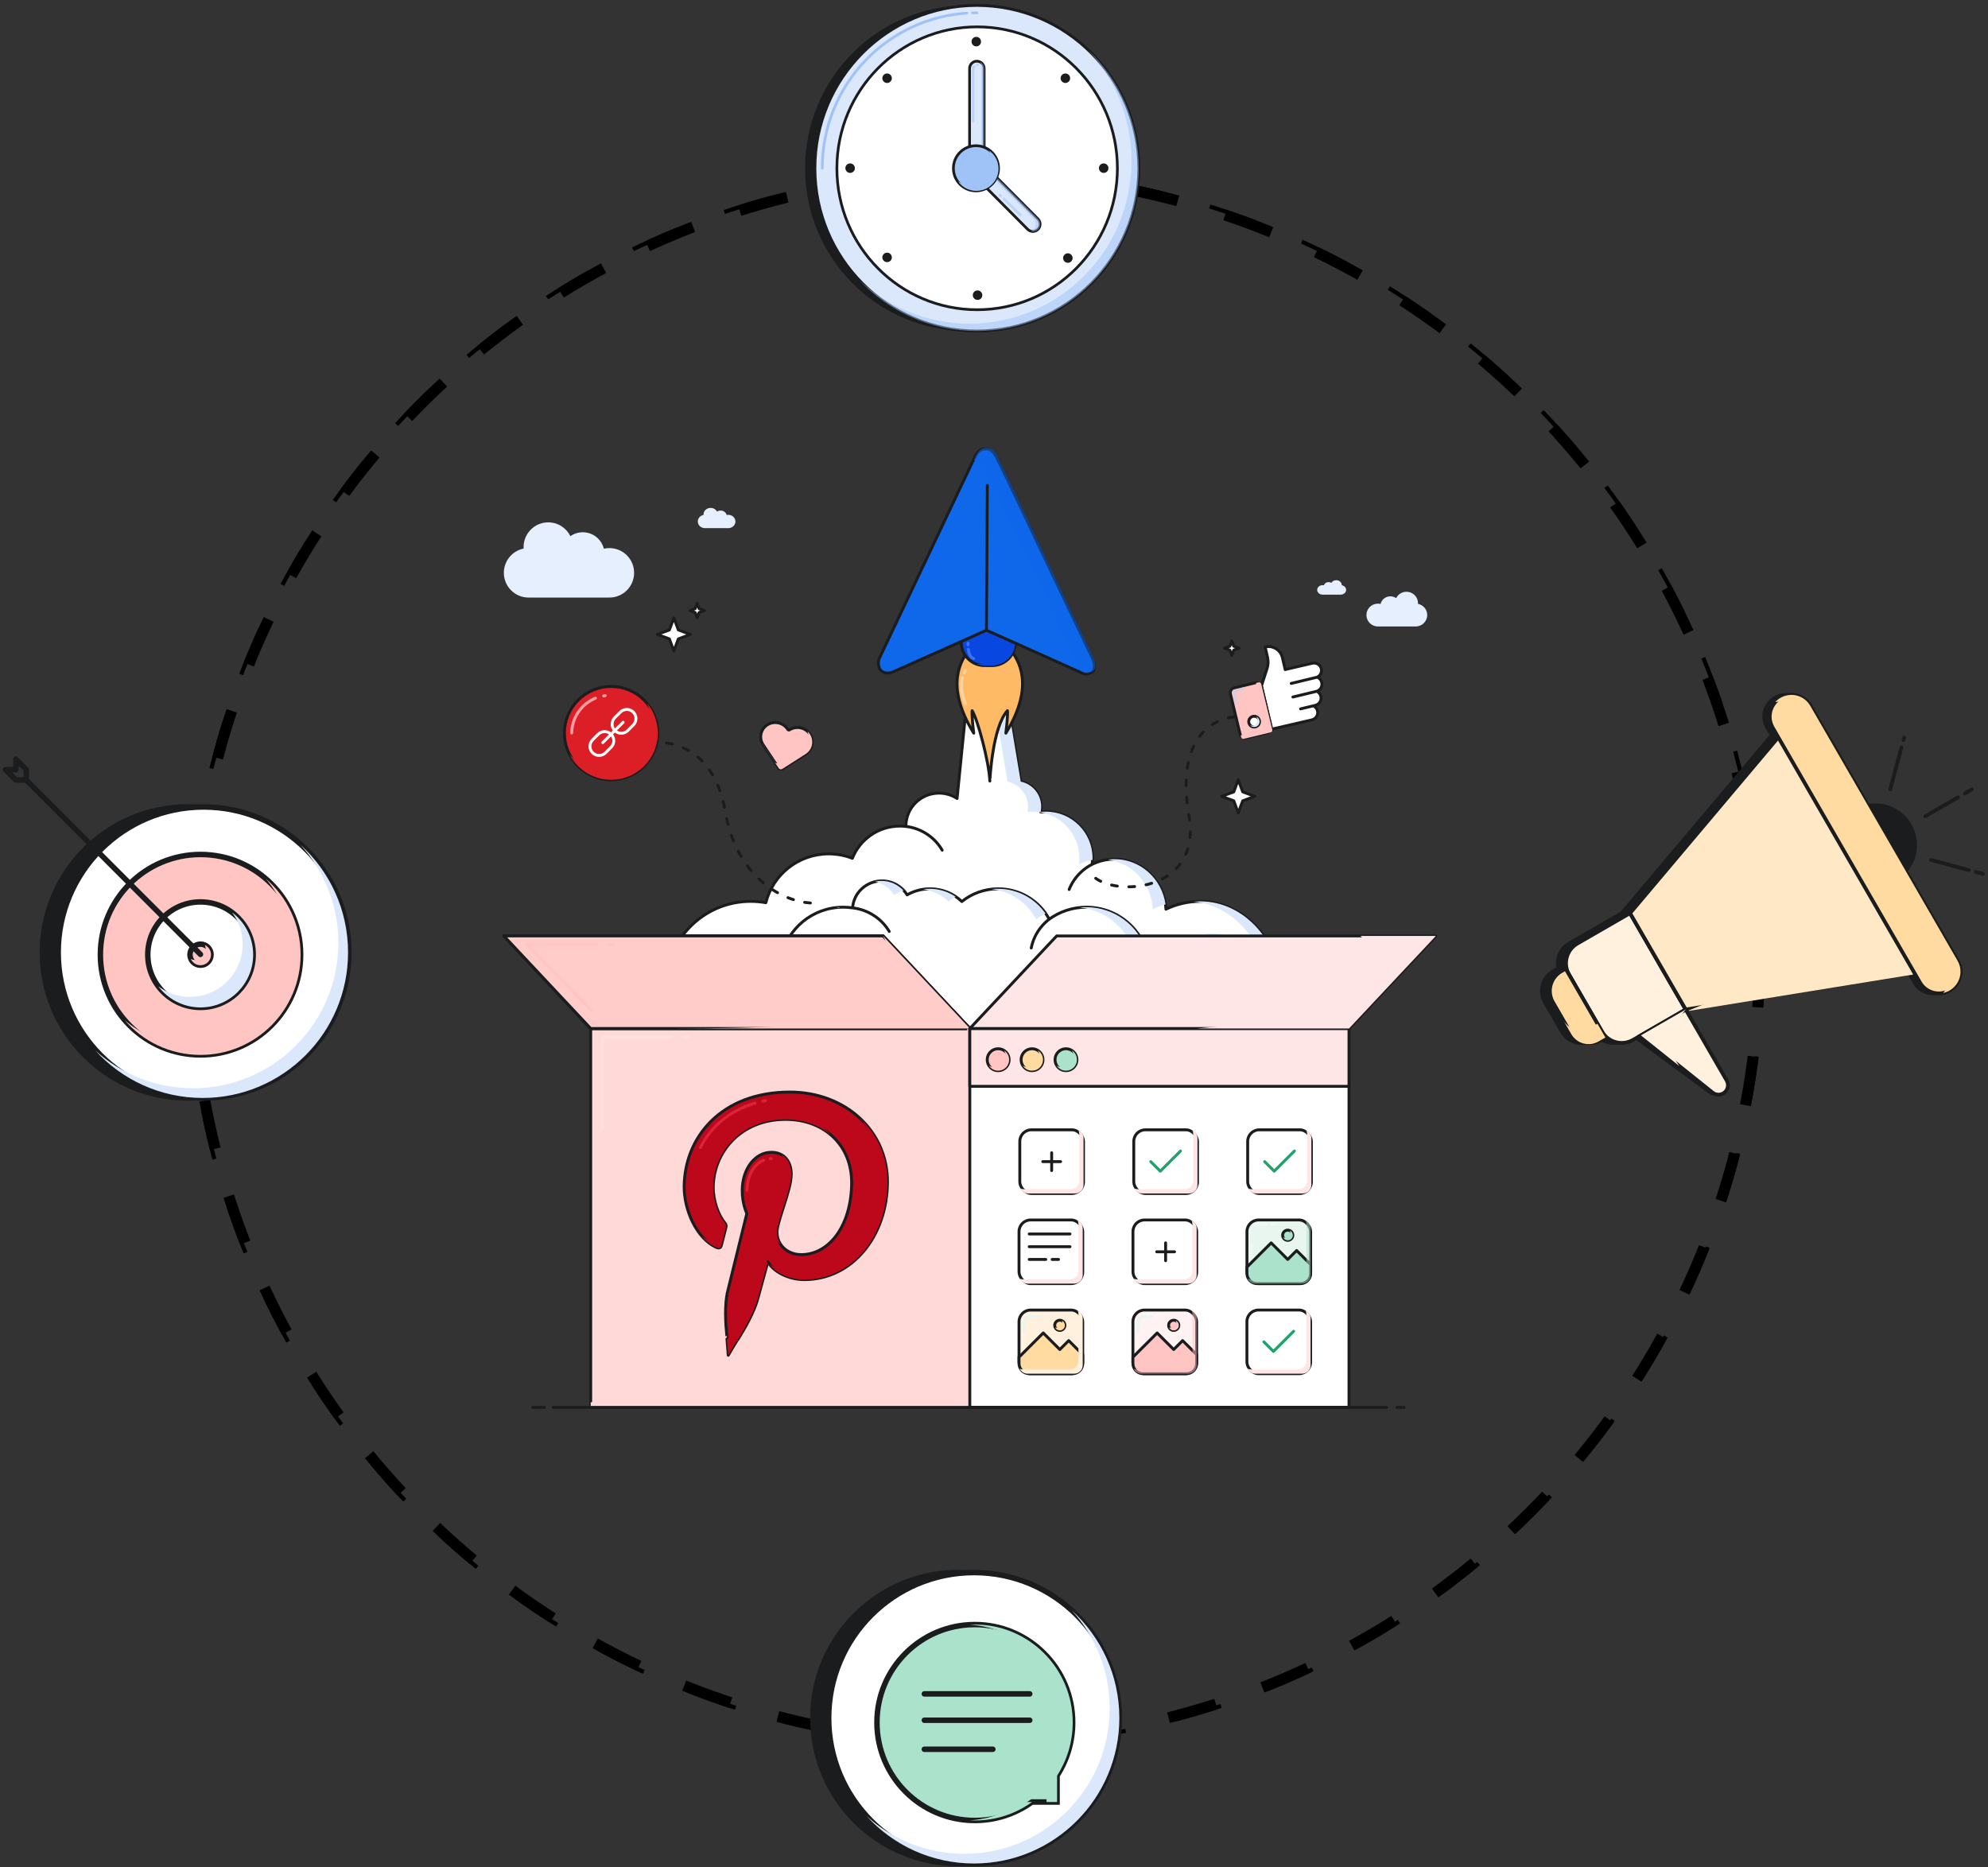 <svg width="363" height="341" viewBox="0 0 363 341" fill="none" xmlns="http://www.w3.org/2000/svg">
<rect x="0" y="0" width="363" height="341" fill="#333333" stroke="none"/>
<circle cx="178.129" cy="174.946" r="143.746" stroke="black" stroke-width="0.751" stroke-dasharray="9.01 9.01"/>
<circle cx="178.129" cy="174.946" r="143.121" stroke="black" stroke-width="2" stroke-dasharray="9.01 9.01"/>
<path d="M174.961 340.293C189.618 340.293 201.5 328.399 201.5 313.728C201.5 299.056 189.618 287.163 174.961 287.163C160.304 287.163 148.422 299.056 148.422 313.728C148.422 328.399 160.304 340.293 174.961 340.293Z" fill="#1B1C1E" stroke="#1B1C1E"/>
<path d="M177.852 340.293C192.509 340.293 204.391 328.399 204.391 313.728C204.391 299.056 192.509 287.163 177.852 287.163C163.195 287.163 151.312 299.056 151.312 313.728C151.312 328.399 163.195 340.293 177.852 340.293Z" fill="white" stroke="#1B1C1E"/>
<path d="M160.125 314.545C160.125 324.425 168.125 332.434 177.995 332.434C181.894 332.434 185.501 331.184 188.439 329.062H193.012V324.247C194.818 321.452 195.866 318.121 195.866 314.545C195.866 304.666 187.865 296.658 177.995 296.658C168.125 296.658 160.125 304.666 160.125 314.545Z" fill="#AAE2CB" stroke="#1B1C1E"/>
<g style="mix-blend-mode:multiply">
<path d="M177.039 332.408C177.357 332.425 177.678 332.434 178.001 332.434C181.9 332.434 185.507 331.184 188.446 329.062H186.52C183.826 331.008 180.568 332.221 177.039 332.408Z" fill="#AAE2CB"/>
<path d="M191.094 329.062H193.018V324.247C194.823 321.452 195.872 318.121 195.872 314.545C195.872 304.666 187.87 296.658 178.001 296.658C177.678 296.658 177.357 296.667 177.039 296.683C186.461 297.184 193.947 304.989 193.947 314.545C193.947 318.121 192.899 321.452 191.094 324.247V329.062Z" fill="#AAE2CB"/>
</g>
<g style="mix-blend-mode:overlay">
<path d="M169.882 300.7C169.683 300.816 169.486 300.939 169.292 301.064M161.962 314.714C161.932 311.886 162.648 309.102 164.039 306.641C165.029 304.889 166.336 303.346 167.885 302.086" stroke="#AAE2CB" stroke-linecap="round"/>
</g>
<path d="M168.781 309.316H188.026M168.781 314.132H188.026M168.781 319.43H181.29" stroke="#1B1C1E" stroke-linecap="round" stroke-linejoin="round"/>
<g style="mix-blend-mode:multiply">
<path d="M176.08 338.52C190.737 338.52 202.619 326.627 202.619 311.956C202.619 305.07 200.002 298.796 195.71 294.077C201.042 298.936 204.388 305.94 204.388 313.726C204.388 328.397 192.506 340.291 177.849 340.291C170.071 340.291 163.074 336.941 158.219 331.604C162.934 335.901 169.202 338.52 176.08 338.52Z" fill="#DBE8FC"/>
</g>
<path d="M346.058 160.595C349.531 158.591 350.721 154.153 348.715 150.682C346.71 147.211 342.269 146.022 338.796 148.026C335.323 150.03 334.133 154.468 336.138 157.939C338.144 161.41 342.585 162.599 346.058 160.595Z" fill="#1B1C1E" stroke="#1B1C1E" stroke-width="0.686"/>
<path d="M351.542 149.049L357.516 145.602M358.774 144.877L360.031 144.151M362.063 159.57L360.774 159.225M359.488 158.88L352.593 157.034M347.564 135.137L347.686 134.684M345.148 144.147L347.207 136.467" stroke="#1B1C1E" stroke-width="0.686" stroke-linecap="round"/>
<path d="M314.769 196.89L306.355 184.349L298.18 189.066L312.161 199.381C312.89 199.919 313.903 199.843 314.543 199.202C315.161 198.585 315.256 197.616 314.769 196.89Z" fill="#1B1C1E" stroke="#1B1C1E" stroke-width="0.686" stroke-linecap="round"/>
<path d="M285.003 177.971C283.854 175.983 284.537 173.441 286.526 172.293L299.794 164.638L309.959 182.235L296.691 189.89C294.702 191.038 292.159 190.357 291.01 188.37L285.003 177.971Z" fill="#1B1C1E" stroke="#1B1C1E" stroke-width="0.686"/>
<path d="M296.148 166.752L324.212 133.454L349.585 177.374L306.315 184.349L296.148 166.752Z" fill="#1B1C1E" stroke="#1B1C1E" stroke-width="0.686"/>
<path d="M286.503 177.971C285.355 175.983 286.037 173.441 288.026 172.293L297.63 166.752L307.795 184.349L298.192 189.89C296.202 191.038 293.658 190.357 292.51 188.37L286.503 177.971Z" fill="#FFF1DD" stroke="#1B1C1E" stroke-width="0.686"/>
<path d="M282.105 183.025C280.956 181.037 281.638 178.495 283.628 177.348L284.427 176.886L291.688 189.455L290.889 189.917C288.9 191.064 286.356 190.384 285.208 188.396L282.105 183.025Z" fill="#1B1C1E" stroke="#1B1C1E" stroke-width="0.686"/>
<path d="M283.557 183.025C282.409 181.037 283.092 178.495 285.081 177.348L285.88 176.886L293.141 189.455L292.342 189.917C290.353 191.064 287.809 190.384 286.661 188.396L283.557 183.025Z" fill="#FFDAA1" stroke="#1B1C1E" stroke-width="0.686"/>
<g style="mix-blend-mode:overlay">
<path d="M285.958 183.546L285.777 183.232M285.219 179.364C284.524 179.765 284.286 180.653 284.687 181.347L285.323 182.447" stroke="#FFDAA1" stroke-width="0.686" stroke-linecap="round"/>
</g>
<path d="M324.129 127.424L324.129 127.424C322.228 128.521 321.577 130.95 322.674 132.849L349.576 179.416C350.673 181.315 353.103 181.966 355.004 180.869C356.905 179.772 357.556 177.344 356.459 175.444L329.557 128.878C328.46 126.978 326.03 126.328 324.129 127.424Z" fill="#1B1C1E"/>
<path d="M324.129 127.424L324.129 127.424C326.03 126.328 328.46 126.978 329.557 128.878L356.459 175.444C357.556 177.344 356.905 179.772 355.004 180.869L355.004 180.869C353.103 181.966 350.673 181.315 349.576 179.416L322.674 132.849C321.577 130.95 322.228 128.521 324.129 127.424Z" stroke="#1B1C1E" stroke-width="0.686"/>
<g style="mix-blend-mode:multiply">
<path d="M285.469 186.339L286.921 188.853C287.924 190.588 290.144 191.182 291.881 190.181L293.138 189.455L291.686 186.941L290.428 187.667C288.692 188.669 286.471 188.074 285.469 186.339Z" fill="#FFDAA1"/>
</g>
<path d="M297.641 166.752L325.704 133.454L351.076 177.374L307.806 184.349L297.641 166.752Z" fill="#FFE8C5" stroke="#1B1C1E" stroke-width="0.686"/>
<g style="mix-blend-mode:multiply">
<path d="M331.033 152.657L324.705 135.217L349.394 177.953L307.992 184.663L318.827 180.218C329.629 175.786 335.013 163.628 331.033 152.657Z" fill="#FFE8C5"/>
</g>
<path d="M315.287 197.31L307.8 184.349L299.625 189.066L312.715 199.52C313.27 199.963 314.04 200.022 314.656 199.666C315.481 199.19 315.764 198.135 315.287 197.31Z" fill="#FFF1DD" stroke="#1B1C1E" stroke-width="0.686" stroke-linecap="round"/>
<g style="mix-blend-mode:multiply">
<path d="M306.455 186.024L307.8 184.349L299.625 189.066L306.63 194.661L306.1 193.863C304.498 191.452 304.642 188.281 306.455 186.024Z" fill="#FFF1DD"/>
</g>
<path d="M325.129 127.424L325.129 127.424C323.228 128.521 322.577 130.95 323.674 132.849L350.576 179.416C351.673 181.315 354.103 181.966 356.004 180.869C357.905 179.772 358.556 177.344 357.459 175.444L330.557 128.878C329.46 126.978 327.03 126.328 325.129 127.424Z" fill="#FFDAA1"/>
<path d="M325.129 127.424L325.129 127.424C327.03 126.328 329.46 126.978 330.557 128.878L357.459 175.444C358.556 177.344 357.905 179.772 356.004 180.869L356.004 180.869C354.103 181.966 351.673 181.315 350.576 179.416L323.674 132.849C322.577 130.95 323.228 128.521 325.129 127.424Z" stroke="#1B1C1E" stroke-width="0.686"/>
<g style="mix-blend-mode:multiply">
<path d="M354.818 181.318C355.22 181.234 355.616 181.085 355.991 180.869C357.892 179.773 358.543 177.343 357.446 175.443L330.545 128.878C329.448 126.979 327.017 126.328 325.116 127.425C324.741 127.641 324.415 127.909 324.141 128.215C325.776 127.873 327.516 128.593 328.397 130.118L355.298 176.683C356.179 178.208 355.933 180.074 354.818 181.318Z" fill="#FFDAA1"/>
</g>
<g style="mix-blend-mode:overlay">
<path d="M306.031 160.234L305.533 160.823M303.979 174.824L299.805 167.597L304.288 162.295" stroke="#FFE8C5" stroke-width="0.686" stroke-linecap="round"/>
</g>
<path d="M34.281 200.49C48.939 200.49 60.821 188.597 60.821 173.925C60.821 159.254 48.939 147.36 34.281 147.36C19.624 147.36 7.742 159.254 7.742 173.925C7.742 188.597 19.624 200.49 34.281 200.49Z" fill="#1B1C1E" stroke="#1B1C1E"/>
<path d="M37.164 200.493C51.822 200.493 63.703 188.599 63.703 173.927C63.703 159.256 51.822 147.362 37.164 147.362C22.507 147.362 10.625 159.256 10.625 173.927C10.625 188.599 22.507 200.493 37.164 200.493Z" fill="white" stroke="#1B1C1E"/>
<path d="M36.611 192.634C46.708 192.634 54.894 184.441 54.894 174.333C54.894 164.226 46.708 156.033 36.611 156.033C26.514 156.033 18.328 164.226 18.328 174.333C18.328 184.441 26.514 192.634 36.611 192.634Z" fill="#FFC5C3" stroke="#1B1C1E"/>
<g style="mix-blend-mode:overlay">
<path d="M20.258 174.332C20.258 166.966 25.118 160.734 31.805 158.678M36.616 157.958C36.13 157.958 35.648 157.979 35.173 158.021" stroke="#FFC5C3" stroke-linecap="round"/>
</g>
<g style="mix-blend-mode:multiply">
<path d="M34.68 190.708C44.777 190.708 52.963 182.514 52.963 172.407C52.963 167.845 51.294 163.671 48.535 160.466C52.425 163.821 54.887 168.79 54.887 174.333C54.887 184.441 46.702 192.635 36.605 192.635C31.066 192.635 26.103 190.169 22.75 186.276C25.952 189.038 30.121 190.708 34.68 190.708Z" fill="#FFC5C3"/>
</g>
<g style="mix-blend-mode:multiply">
<path d="M35.244 198.723C49.901 198.723 61.783 186.829 61.783 172.157C61.783 165.272 59.166 158.999 54.874 154.28C60.206 159.138 63.552 166.143 63.552 173.928C63.552 188.6 51.67 200.494 37.013 200.494C29.234 200.494 22.237 197.144 17.383 191.807C22.098 196.103 28.365 198.723 35.244 198.723Z" fill="#DBE8FC"/>
</g>
<path d="M36.607 183.963C41.921 183.963 46.23 179.651 46.23 174.331C46.23 169.012 41.921 164.699 36.607 164.699C31.293 164.699 26.984 169.012 26.984 174.331C26.984 179.651 31.293 183.963 36.607 183.963Z" fill="white" stroke="#1B1C1E"/>
<path d="M36.612 176.258C37.675 176.258 38.536 175.395 38.536 174.331C38.536 173.267 37.675 172.405 36.612 172.405C35.549 172.405 34.688 173.267 34.688 174.331C34.688 175.395 35.549 176.258 36.612 176.258Z" fill="#FFC5C3" stroke="#1B1C1E"/>
<g style="mix-blend-mode:multiply">
<path fill-rule="evenodd" clip-rule="evenodd" d="M35.643 175.294C36.706 175.294 37.567 174.431 37.567 173.367C37.567 173.085 37.507 172.816 37.397 172.574C38.065 172.876 38.53 173.549 38.53 174.33C38.53 175.394 37.668 176.256 36.606 176.256C35.825 176.256 35.154 175.792 34.852 175.124C35.093 175.233 35.361 175.294 35.643 175.294Z" fill="#FFC5C3"/>
</g>
<g style="mix-blend-mode:multiply">
<path d="M34.68 182.036C39.995 182.036 44.303 177.723 44.303 172.404C44.303 170.235 43.587 168.234 42.379 166.625C44.716 168.381 46.227 171.179 46.227 174.33C46.227 179.649 41.919 183.962 36.605 183.962C33.457 183.962 30.662 182.449 28.906 180.109C30.515 181.319 32.514 182.036 34.68 182.036Z" fill="#DBE8FC"/>
</g>
<path d="M36.603 174.279L4.798 142.442M4.798 142.442V140.542L2.899 138.641V140.542H1L2.899 142.442H4.798Z" stroke="#1B1C1E" stroke-linecap="round" stroke-linejoin="round"/>
<path d="M174.756 145.811L177.763 115.824H181.879L186.376 142.733C188.507 143.163 190.111 145.041 190.111 147.293C190.111 147.628 190.075 147.956 190.007 148.271C190.327 148.235 190.652 148.216 190.981 148.216C195.679 148.216 199.487 152.014 199.487 156.699C199.487 157.084 199.461 157.463 199.412 157.835C200.645 157.228 202.028 156.888 203.489 156.888C208.528 156.888 212.643 160.935 212.896 166.026C214.799 165.109 216.933 164.596 219.188 164.596C227.192 164.596 233.657 172.03 233.657 180.012H177.633H121.609C121.609 171.498 128.53 164.596 137.067 164.596C138.013 164.596 138.94 164.681 139.839 164.843C141.129 159.719 145.779 155.924 151.318 155.924C152.843 155.924 154.301 156.212 155.64 156.736C157.006 153.289 160.377 150.85 164.319 150.85C164.69 150.85 165.056 150.872 165.416 150.914C165.416 150.893 165.416 150.871 165.416 150.85C165.416 147.525 168.119 144.83 171.453 144.83C172.672 144.83 173.807 145.19 174.756 145.811Z" fill="white"/>
<path d="M199.412 157.835C199.461 157.463 199.487 157.084 199.487 156.699C199.487 152.014 195.679 148.216 190.981 148.216C190.652 148.216 190.327 148.235 190.007 148.271C190.075 147.956 190.111 147.628 190.111 147.293C190.111 145.041 188.507 143.163 186.376 142.733L181.879 115.824H177.763L174.756 145.811C173.807 145.19 172.672 144.83 171.453 144.83C168.119 144.83 165.416 147.525 165.416 150.85C165.416 150.871 165.416 150.893 165.416 150.914M199.412 157.835C200.645 157.228 202.028 156.888 203.489 156.888C208.528 156.888 212.643 160.935 212.896 166.026C214.799 165.109 216.933 164.596 219.188 164.596C227.192 164.596 233.657 172.03 233.657 180.012H177.633H121.609C121.609 171.498 128.53 164.596 137.067 164.596C138.013 164.596 138.94 164.681 139.839 164.843C141.129 159.719 145.779 155.924 151.318 155.924C152.843 155.924 154.301 156.212 155.64 156.736C157.006 153.289 160.377 150.85 164.319 150.85C164.69 150.85 165.056 150.872 165.416 150.914M199.412 157.835C198.707 158.193 198.039 158.653 197.43 159.215C196.427 160.14 195.688 161.243 195.217 162.431M165.416 150.914C166.793 151.072 168.152 151.557 169.375 152.39C170.503 153.159 171.396 154.143 172.037 155.249" stroke="#1B1C1E" stroke-width="0.529" stroke-linecap="round" stroke-linejoin="round"/>
<g style="mix-blend-mode:multiply">
<path d="M179.469 115.824L183.966 142.733C186.096 143.163 187.7 145.041 187.7 147.293C187.7 147.628 187.665 147.956 187.597 148.271C187.917 148.235 188.242 148.216 188.571 148.216C193.269 148.216 197.077 152.014 197.077 156.699C197.077 157.084 197.051 157.463 197.001 157.835C197.776 157.453 198.61 157.177 199.485 157.025C199.49 156.917 199.492 156.808 199.492 156.699C199.492 152.014 195.683 148.216 190.986 148.216C190.656 148.216 190.331 148.235 190.012 148.271C190.08 147.956 190.115 147.628 190.115 147.293C190.115 145.041 188.511 143.163 186.381 142.733L181.884 115.824H179.469Z" fill="#DBE8FC"/>
<path d="M202.286 156.966C206.76 157.552 210.253 161.349 210.486 166.026C211.23 165.667 212.009 165.371 212.817 165.142C212.162 160.475 208.237 156.888 203.493 156.888C203.084 156.888 202.681 156.915 202.286 156.966Z" fill="#DBE8FC"/>
<path d="M217.944 164.649C225.4 165.327 231.246 172.422 231.246 180.012H233.661C233.661 172.03 227.196 164.596 219.193 164.596C218.772 164.596 218.356 164.614 217.944 164.649Z" fill="#DBE8FC"/>
</g>
<path d="M157.211 167.225C158.446 165.889 160.214 165.053 162.178 165.053C165.061 165.053 167.523 166.857 168.495 169.397" stroke="#1B1C1E" stroke-width="0.529"/>
<path d="M180.744 142.623V142.622L180.744 142.621C180.748 142.522 181.197 132.74 183.957 129.779C183.957 129.779 184.08 130.568 183.666 133.881C189.26 124.772 185.552 120.314 184.9 119.092H176.566C175.914 120.314 172.206 124.772 177.799 133.881C177.385 130.568 177.508 129.779 177.508 129.779C178.49 131.306 180.562 138.966 180.744 142.623Z" fill="#FFBA66"/>
<path d="M180.744 142.623V142.622C180.744 142.623 181.183 132.755 183.957 129.779C183.957 129.779 184.08 130.568 183.666 133.881C189.26 124.772 185.552 120.314 184.9 119.092H176.566C175.914 120.314 172.206 124.772 177.799 133.881C177.385 130.568 177.508 129.779 177.508 129.779C178.49 131.306 180.562 138.966 180.744 142.623ZM180.744 142.623L180.744 142.622M180.744 142.623V142.625L180.744 142.624" stroke="#1B1C1E" stroke-width="0.529" stroke-linejoin="round"/>
<path d="M176.305 128.5C175.862 127.621 175.268 125.669 175.718 123.767M176.245 122.408C176.159 122.561 176.083 122.715 176.015 122.871" stroke="#FFD4A0" stroke-width="0.529" stroke-linecap="round" stroke-linejoin="round"/>
<g style="mix-blend-mode:multiply">
<path d="M177.605 118.591C177.042 119.647 175.983 122.519 177.504 125.56C179.407 129.362 180.252 131.685 180.463 134.009C180.675 131.685 181.52 129.362 183.422 125.56C184.944 122.519 183.885 119.647 183.321 118.591H177.605Z" fill="#FFBA66" fill-opacity="0.5"/>
</g>
<g style="mix-blend-mode:multiply">
<path d="M178.528 118.589C178.185 119.231 177.731 120.979 178.657 122.83C179.815 125.144 180.329 126.558 180.458 127.972C180.586 126.558 181.101 125.144 182.259 122.83C183.185 120.979 182.73 119.231 182.387 118.589H178.528Z" fill="#FFBA66" fill-opacity="0.5"/>
</g>
<path d="M175.148 114.841H185.77L185.343 117.9C185.051 119.988 183.263 121.541 181.154 121.541H179.765C177.655 121.541 175.868 119.988 175.576 117.9L175.148 114.841Z" fill="#0848E0" stroke="#1B1C1E" stroke-width="0.529"/>
<g style="mix-blend-mode:multiply">
<path d="M178.318 121.257C178.8 121.441 179.323 121.541 179.866 121.541L181.044 121.541C183.214 121.541 185.052 119.943 185.352 117.795L185.766 114.841L184.087 114.841L183.713 117.512C183.413 119.659 181.575 121.257 179.405 121.257L178.318 121.257Z" fill="#0848E0"/>
</g>
<path d="M176.764 117.457C176.759 117.543 176.756 117.639 176.755 117.742M177.789 120.239C177.187 120.089 176.915 119.327 176.811 118.581" stroke="#3A72F8" stroke-width="0.529" stroke-linecap="round"/>
<path d="M180.122 115.09L163.051 122.7C162.083 123.141 160.841 122.89 160.515 121.876C160.31 121.236 160.341 120.682 160.548 120.239C166.387 107.907 172.239 95.578 178.026 83.398C178.35 82.714 178.889 82.09 179.638 81.978C181.302 81.73 181.828 83.259 182.432 84.454C185.026 89.729 187.504 95.075 190.032 100.389C193.057 106.756 196.086 113.135 199.133 119.47C199.599 120.445 200.074 121.349 199.708 122.431C199.441 122.763 199.064 122.986 198.645 123.061C198.226 123.135 197.795 123.056 197.43 122.837C191.983 120.374 185.623 117.547 180.122 115.09Z" fill="#0F67EA"/>
<path d="M180.284 88.648L180.122 115.09M180.122 115.09L163.051 122.7C162.083 123.141 160.841 122.89 160.515 121.876C160.31 121.236 160.341 120.682 160.548 120.239C166.387 107.907 172.239 95.578 178.026 83.398C178.35 82.714 178.889 82.09 179.638 81.978C181.302 81.73 181.828 83.259 182.432 84.454C185.026 89.729 187.504 95.075 190.032 100.389C193.057 106.756 196.086 113.135 199.133 119.47C199.599 120.445 200.074 121.349 199.708 122.431C199.441 122.763 199.064 122.986 198.645 123.061C198.226 123.135 197.795 123.056 197.43 122.837C191.983 120.374 185.623 117.547 180.122 115.09Z" stroke="#1B1C1E" stroke-width="0.529" stroke-linecap="round" stroke-linejoin="round"/>
<g style="mix-blend-mode:screen">
<path d="M175.591 91.984L174.991 93.24M163.286 117.748L173.49 96.382" stroke="#0F67EA" stroke-opacity="0.8" stroke-width="0.529" stroke-linecap="round" stroke-linejoin="round"/>
</g>
<g style="mix-blend-mode:multiply">
<path d="M177.813 84.044C179.1 83.999 179.64 85.113 180.142 86.152C180.207 86.285 180.271 86.418 180.336 86.546C182.155 90.244 183.917 93.977 185.678 97.71C186.429 99.302 187.18 100.893 187.936 102.481L188.357 103.367C191.241 109.439 194.131 115.521 197.037 121.562C197.058 121.605 197.078 121.649 197.099 121.692C197.247 121.999 197.391 122.3 197.506 122.603C197.541 122.619 197.577 122.635 197.612 122.651C197.977 122.87 198.409 122.95 198.828 122.875C199.247 122.801 199.624 122.577 199.89 122.246C200.24 121.212 199.822 120.341 199.378 119.415C199.357 119.371 199.336 119.328 199.316 119.285C196.41 113.244 193.52 107.162 190.635 101.09L190.214 100.204C189.459 98.616 188.708 97.024 187.957 95.433C186.195 91.7 184.433 87.967 182.614 84.269C182.55 84.14 182.486 84.008 182.421 83.875C181.885 82.766 181.306 81.571 179.821 81.793C179.071 81.904 178.533 82.528 178.208 83.212C178.076 83.49 177.945 83.767 177.813 84.044Z" fill="#0F67EA" fill-opacity="0.5"/>
</g>
<path d="M161.038 160.858C158.194 160.858 155.865 163.034 155.68 165.786C155.119 165.703 154.545 165.659 153.961 165.659C148.328 165.659 143.645 169.652 142.674 174.917C140.106 173.023 136.917 171.901 133.461 171.901C126.767 171.901 121.072 176.11 118.961 181.984L177.363 189.378L235.765 181.984C234.123 175.37 227.931 171.44 220.702 171.44C216.325 171.44 212.503 172.26 209.703 175.147C208.828 169.769 204.09 165.659 198.377 165.659C195.832 165.659 193.481 166.474 191.58 167.853C189.829 164.552 186.317 162.299 182.27 162.299C179.749 162.299 177.437 163.172 175.628 164.628C174.131 163.187 172.083 162.299 169.823 162.299C168.296 162.299 166.865 162.705 165.636 163.413C164.697 161.882 162.988 160.858 161.038 160.858Z" fill="white"/>
<path d="M155.68 165.786C155.865 163.034 158.194 160.858 161.038 160.858C162.988 160.858 164.697 161.882 165.636 163.413C166.865 162.705 168.296 162.299 169.823 162.299C172.083 162.299 174.131 163.187 175.628 164.628C177.437 163.172 179.749 162.299 182.27 162.299C186.317 162.299 189.829 164.552 191.58 167.853M155.68 165.786C155.119 165.703 154.545 165.659 153.961 165.659C148.328 165.659 143.645 169.652 142.674 174.917C140.106 173.023 136.917 171.901 133.461 171.901C126.767 171.901 121.072 176.11 118.961 181.984L177.363 189.378L235.765 181.984C234.123 175.37 227.931 171.44 220.702 171.44C216.325 171.44 212.503 172.26 209.703 175.147C208.828 169.769 204.09 165.659 198.377 165.659C195.832 165.659 193.481 166.474 191.58 167.853M155.68 165.786C157.071 165.943 158.445 166.425 159.681 167.255C160.821 168.019 161.724 168.998 162.371 170.098M191.58 167.853C191.041 168.266 190.542 168.747 190.097 169.295C189.162 170.444 188.568 171.754 188.302 173.107" stroke="#1B1C1E" stroke-width="0.529" stroke-linecap="round" stroke-linejoin="round"/>
<g style="mix-blend-mode:multiply">
<path d="M153.254 165.675C153.066 165.685 152.879 165.699 152.694 165.718C152.879 165.736 153.063 165.759 153.245 165.786C153.248 165.749 153.251 165.712 153.254 165.675Z" fill="#DBE8FC"/>
<path d="M140.537 173.652C138.39 172.534 135.942 171.901 133.343 171.901C132.949 171.901 132.558 171.916 132.172 171.944C135.18 172.167 137.947 173.239 140.225 174.917C140.304 174.486 140.409 174.064 140.537 173.652Z" fill="#DBE8FC"/>
<path d="M233.421 181.984H235.763C234.119 175.37 228.047 170.461 220.81 170.461C220.416 170.461 220.025 170.475 219.639 170.504C226.353 171 231.866 175.73 233.421 181.984Z" fill="#DBE8FC"/>
<path d="M209.26 173.465C207.767 168.935 203.438 165.659 198.332 165.659C197.937 165.659 197.546 165.679 197.161 165.717C202.347 166.234 206.514 170.141 207.329 175.147C207.923 174.535 208.569 173.972 209.26 173.465Z" fill="#DBE8FC"/>
<path d="M190.902 166.825C189.012 164.093 185.823 162.299 182.207 162.299C181.811 162.299 181.42 162.32 181.036 162.362C184.587 162.749 187.604 164.875 189.185 167.853C189.723 167.464 190.297 167.119 190.902 166.825Z" fill="#DBE8FC"/>
<path d="M174.482 163.754C173.139 162.836 171.507 162.299 169.747 162.299C169.349 162.299 168.958 162.326 168.576 162.379C170.37 162.628 171.981 163.44 173.216 164.628C173.615 164.308 174.038 164.015 174.482 163.754Z" fill="#DBE8FC"/>
<path d="M164.986 162.65C164.36 162.837 163.766 163.094 163.213 163.413C162.466 162.197 161.233 161.301 159.78 160.984C160.157 160.902 160.549 160.858 160.951 160.858C162.558 160.858 164.001 161.551 164.986 162.65Z" fill="#DBE8FC"/>
</g>
<path d="M147.978 164.888C143.72 164.681 134.646 161.038 132.413 148.118C130.18 135.198 120.538 134.668 115.996 136.018" stroke="#1B1C1E" stroke-width="0.529" stroke-linecap="round" stroke-linejoin="round" stroke-dasharray="1.06 2.11"/>
<path d="M123.045 112.824L123.863 115.033L126.073 115.851L123.863 116.668L123.045 118.878L122.226 116.668L120.016 115.851L122.226 115.033L123.045 112.824Z" fill="white" stroke="#1B1C1E" stroke-width="0.529" stroke-linecap="round" stroke-linejoin="round"/>
<path d="M226.099 142.393L226.917 144.602L229.128 145.419L226.917 146.237L226.099 148.446L225.281 146.237L223.07 145.419L225.281 144.602L226.099 142.393Z" fill="white" stroke="#1B1C1E" stroke-width="0.529" stroke-linecap="round" stroke-linejoin="round"/>
<path d="M127.294 110.175L127.652 111.142L128.619 111.5L127.652 111.857L127.294 112.824L126.936 111.857L125.969 111.5L126.936 111.142L127.294 110.175Z" fill="white" stroke="#1B1C1E" stroke-width="0.529" stroke-linecap="round" stroke-linejoin="round"/>
<path d="M224.925 117.04L224.567 118.007L223.6 118.364L224.567 118.722L224.925 119.688L225.283 118.722L226.25 118.364L225.283 118.007L224.925 117.04Z" fill="white" stroke="#1B1C1E" stroke-width="0.529" stroke-linecap="round" stroke-linejoin="round"/>
<path d="M200.072 160.386C204.671 163.766 219.399 162.362 217.111 149.057C213.961 130.743 225.833 130.887 225.833 130.887" stroke="#1B1C1E" stroke-width="0.529" stroke-linecap="round" stroke-linejoin="round" stroke-dasharray="1.06 2.11"/>
<rect x="107.859" y="187.811" width="69.237" height="69.187" fill="#FFD9D8" stroke="#1B1C1E" stroke-width="0.529" stroke-linejoin="round"/>
<path d="M134.768 244.559C134.7 244.493 132.975 247.485 132.975 247.485C132.975 247.485 132.675 243.965 132.72 243.983C132.48 241.723 132.272 238.249 132.872 235.783C133.415 233.554 136.369 221.589 136.369 221.589C136.369 221.589 135.511 219.879 135.527 217.35C135.552 213.38 137.913 210.415 140.829 210.415C143.309 210.415 144.495 212.244 144.481 214.437C144.471 216.001 143.812 218.059 143.117 220.225C142.724 221.453 142.319 222.717 142.015 223.945C141.312 226.787 143.433 229.105 146.286 229.105C151.452 229.105 155.456 223.753 155.504 216.029C155.547 209.192 150.577 204.412 143.437 204.412C135.168 204.412 130.276 210.506 130.236 216.804C130.221 219.258 131.166 221.889 132.358 223.32C132.594 223.603 132.627 223.85 132.555 224.139C132.427 224.647 132.212 225.485 132.03 226.191L132.03 226.193C131.89 226.738 131.77 227.204 131.727 227.377C131.597 227.9 131.302 228.011 130.753 227.759C127.133 226.099 124.896 220.885 124.923 216.697C124.979 207.69 131.692 199.418 144.235 199.418C154.317 199.418 162.107 206.476 162.048 215.909C161.986 225.75 155.621 233.67 146.855 233.67C143.91 233.67 141.151 232.167 140.214 230.391C140.214 230.391 138.723 235.843 138.361 237.179C137.702 239.614 135.964 242.654 134.768 244.559Z" fill="#BD081C" stroke="#1B1C1E" stroke-width="0.529" stroke-linejoin="round"/>
<path d="M136.401 217.35C136.418 214.711 137.673 212.605 139.415 211.861M140.819 211.572C140.76 211.572 140.701 211.573 140.642 211.576" stroke="#DD2237" stroke-width="0.529" stroke-linecap="round" stroke-linejoin="round"/>
<path d="M137.868 201.444C133.101 202.851 129.743 205.848 127.892 209.546M139.775 200.983C139.607 201.015 139.44 201.049 139.275 201.085" stroke="#DD2237" stroke-width="0.529" stroke-linecap="round" stroke-linejoin="round"/>
<g style="mix-blend-mode:multiply">
<path d="M132.748 244.727C133.166 244.027 133.572 243.369 133.604 243.401C134.8 241.496 136.538 238.455 137.197 236.021C137.559 234.685 139.05 229.233 139.05 229.233C139.3 229.707 139.68 230.161 140.158 230.572C139.896 231.53 138.677 235.988 138.354 237.178C137.695 239.613 135.957 242.654 134.762 244.558C134.693 244.492 132.968 247.484 132.968 247.484C132.968 247.484 132.821 245.755 132.748 244.727Z" fill="#BD081C"/>
<path d="M140.484 230.835C141.613 232.41 144.153 233.669 146.849 233.669C155.614 233.669 161.98 225.749 162.041 215.908C162.071 211.142 160.097 206.982 156.836 204.032C159.4 206.87 160.91 210.578 160.884 214.751C160.822 224.592 154.457 232.512 145.691 232.512C143.703 232.512 141.799 231.826 140.484 230.835Z" fill="#BD081C"/>
<path d="M128.039 225.615C128.819 226.543 129.728 227.291 130.746 227.758C131.295 228.01 131.59 227.899 131.72 227.377C131.763 227.204 131.883 226.739 132.023 226.195L132.024 226.19C132.205 225.485 132.42 224.647 132.548 224.138C132.62 223.85 132.587 223.602 132.351 223.319C131.16 221.889 130.214 219.257 130.229 216.803C130.269 210.505 135.161 204.411 143.431 204.411C146.752 204.411 149.604 205.446 151.7 207.24C149.561 204.74 146.254 203.254 142.273 203.254C134.004 203.254 129.111 209.348 129.072 215.645C129.056 218.1 130.002 220.731 131.194 222.162C131.43 222.444 131.463 222.692 131.39 222.981C131.263 223.489 131.047 224.327 130.866 225.033L130.865 225.037C130.725 225.581 130.606 226.046 130.563 226.219C130.433 226.742 130.138 226.853 129.588 226.601C129.039 226.349 128.522 226.015 128.039 225.615Z" fill="#BD081C"/>
<path d="M142.508 227.187C141.927 226.3 141.705 225.171 142.008 223.944C142.312 222.716 142.717 221.453 143.111 220.224C143.805 218.058 144.465 216 144.474 214.437C144.484 212.912 143.914 211.564 142.732 210.883C143.13 211.556 143.323 212.387 143.317 213.279C143.307 214.843 142.648 216.9 141.953 219.067C141.559 220.295 141.155 221.558 140.85 222.786C140.391 224.644 141.138 226.278 142.508 227.187Z" fill="#BD081C"/>
</g>
<path d="M92 170.91H161.237L177.092 187.811H107.856L92 170.91Z" fill="#D9D9D9" stroke="#1B1C1E" stroke-width="0.529" stroke-linejoin="round"/>
<path d="M92 170.91H161.237L177.092 187.811H107.856L92 170.91Z" fill="#FFC5C3" stroke="#1B1C1E" stroke-width="0.529" stroke-linejoin="round"/>
<path d="M92 170.91H161.237L177.092 187.811H107.856L92 170.91Z" fill="#FFCCCA" stroke="#1B1C1E" stroke-width="0.529" stroke-linejoin="round"/>
<path d="M108.118 184.641L96.227 172.494H108.911M112.082 172.494H111.025" stroke="#FFC5C3" stroke-width="0.529" stroke-linecap="round" stroke-linejoin="round"/>
<g style="mix-blend-mode:multiply">
<path d="M107.859 256.068V256.998H177.096V187.811H176.638C172.71 223.822 143.969 252.385 107.859 256.068Z" fill="#FFD9D8"/>
</g>
<path d="M109.969 205.769V189.396H122.653M125.824 189.396H124.767" stroke="#FFE0DF" stroke-width="0.529" stroke-linecap="round" stroke-linejoin="round"/>
<g style="mix-blend-mode:multiply">
<path d="M122.844 187.811H177.096L161.241 170.911L161.24 170.91C169.349 186.422 155.684 187.725 122.844 187.811Z" fill="#FFCCCA"/>
</g>
<rect width="69.237" height="69.187" transform="matrix(-1 0 0 1 246.32 187.811)" fill="white" stroke="#1B1C1E" stroke-width="0.529" stroke-linejoin="round"/>
<rect width="69.237" height="10.563" transform="matrix(-1 0 0 1 246.32 187.811)" fill="#FFE6E6" stroke="#1B1C1E" stroke-width="0.529" stroke-linejoin="round"/>
<ellipse cx="182.26" cy="193.513" rx="2.002" ry="2.005" fill="#FFC5C3" stroke="#1B1C1E" stroke-width="0.529"/>
<g style="mix-blend-mode:overlay">
<path d="M180.875 193.56C180.875 193.038 181.154 192.58 181.57 192.329M182.31 192.124C182.283 192.124 182.257 192.124 182.231 192.126" stroke="#FFC5C3" stroke-width="0.529" stroke-linecap="round"/>
</g>
<g style="mix-blend-mode:color-burn">
<path d="M181.645 194.903C182.751 194.903 183.647 194.005 183.647 192.898C183.647 192.502 183.533 192.133 183.335 191.822C183.892 192.178 184.262 192.803 184.262 193.514C184.262 194.621 183.366 195.519 182.26 195.519C181.55 195.519 180.926 195.148 180.57 194.59C180.881 194.788 181.25 194.903 181.645 194.903Z" fill="#FFC5C3"/>
</g>
<ellipse cx="188.447" cy="193.513" rx="2.002" ry="2.005" fill="#FFDAA1" stroke="#1B1C1E" stroke-width="0.529"/>
<g style="mix-blend-mode:overlay">
<path d="M187.062 193.56C187.062 193.038 187.341 192.58 187.758 192.329M188.497 192.124C188.471 192.124 188.445 192.124 188.419 192.126" stroke="#FFDAA1" stroke-width="0.529" stroke-linecap="round"/>
</g>
<g style="mix-blend-mode:color-burn">
<path d="M187.833 194.903C188.938 194.903 189.835 194.005 189.835 192.898C189.835 192.502 189.72 192.133 189.522 191.822C190.08 192.178 190.45 192.803 190.45 193.514C190.45 194.621 189.553 195.519 188.447 195.519C187.737 195.519 187.113 195.148 186.758 194.59C187.068 194.788 187.437 194.903 187.833 194.903Z" fill="#FFDAA1"/>
</g>
<ellipse cx="194.643" cy="193.513" rx="2.002" ry="2.005" fill="#AAE2CB" stroke="#1B1C1E" stroke-width="0.529"/>
<g style="mix-blend-mode:overlay">
<path d="M193.258 193.56C193.258 193.038 193.536 192.58 193.953 192.329M194.692 192.124C194.666 192.124 194.64 192.124 194.614 192.126" stroke="#AAE2CB" stroke-width="0.529" stroke-linecap="round"/>
</g>
<g style="mix-blend-mode:color-burn">
<path d="M194.028 194.903C195.134 194.903 196.03 194.005 196.03 192.898C196.03 192.502 195.916 192.133 195.718 191.822C196.275 192.178 196.645 192.803 196.645 193.514C196.645 194.621 195.749 195.519 194.643 195.519C193.932 195.519 193.308 195.148 192.953 194.59C193.264 194.788 193.632 194.903 194.028 194.903Z" fill="#AAE2CB"/>
</g>
<path d="M262.18 170.91H192.943L177.087 187.811H246.324L262.18 170.91Z" fill="#FFE6E6" stroke="#1B1C1E" stroke-width="0.529" stroke-linejoin="round"/>
<g style="mix-blend-mode:multiply">
<path fill-rule="evenodd" clip-rule="evenodd" d="M218.579 187.811C252.403 184.853 252.579 175.312 248.439 170.911L248.439 170.91H262.18L246.324 187.811H218.579Z" fill="#FFE6E6"/>
</g>
<path fill-rule="evenodd" clip-rule="evenodd" d="M231.377 225.233C230.681 225.327 230.134 225.864 230.041 226.547C230.018 226.715 230.018 229.259 230.041 229.426C230.087 229.764 230.24 230.067 230.486 230.307C230.732 230.546 231.043 230.696 231.389 230.741C231.56 230.764 234.167 230.764 234.338 230.741C235.043 230.649 235.592 230.114 235.686 229.426C235.709 229.259 235.709 226.715 235.686 226.547C235.592 225.859 235.043 225.324 234.338 225.232C234.174 225.21 231.537 225.211 231.377 225.233ZM234.218 225.714C234.489 225.739 234.712 225.841 234.894 226.024C235.072 226.203 235.167 226.408 235.192 226.664C235.207 226.82 235.207 229.154 235.192 229.309C235.167 229.566 235.072 229.77 234.894 229.949C234.712 230.132 234.489 230.234 234.218 230.259C234.059 230.274 231.668 230.274 231.508 230.259C231.237 230.234 231.015 230.132 230.833 229.949C230.655 229.77 230.56 229.566 230.535 229.309C230.52 229.154 230.52 226.82 230.535 226.664C230.561 226.4 230.665 226.183 230.853 226.005C231.029 225.838 231.248 225.738 231.488 225.715C231.629 225.702 234.076 225.701 234.218 225.714ZM234.253 226.17C234.17 226.201 234.093 226.273 234.055 226.355C233.948 226.584 234.111 226.845 234.371 226.859C234.496 226.866 234.623 226.803 234.692 226.702C234.737 226.636 234.753 226.58 234.752 226.49C234.75 226.249 234.488 226.081 234.253 226.17ZM232.664 226.575C232.343 226.619 232.062 226.755 231.832 226.98C231.584 227.222 231.446 227.508 231.409 227.86C231.373 228.197 231.483 228.572 231.698 228.847C231.763 228.93 231.897 229.061 231.982 229.124C232.263 229.334 232.648 229.441 232.994 229.406C233.354 229.37 233.647 229.235 233.895 228.993C234.143 228.751 234.28 228.465 234.318 228.114C234.347 227.837 234.278 227.527 234.131 227.278C233.834 226.774 233.251 226.495 232.664 226.575ZM233.085 227.078C233.43 227.158 233.712 227.434 233.794 227.77C233.825 227.896 233.825 228.078 233.794 228.203C233.729 228.471 233.536 228.704 233.281 228.825C233.142 228.891 233.023 228.917 232.863 228.917C232.703 228.917 232.585 228.891 232.446 228.825C232.19 228.704 231.998 228.471 231.932 228.203C231.902 228.078 231.902 227.896 231.932 227.77C232.014 227.436 232.295 227.16 232.636 227.079C232.761 227.049 232.959 227.049 233.085 227.078Z" fill="white"/>
<g style="mix-blend-mode:overlay">
<path d="M232.099 222.759H231.499M227.695 229.194V224.345C227.695 223.469 228.405 222.759 229.281 222.759H230.498" stroke="#FBFBFB" stroke-opacity="0.3" stroke-width="0.529" stroke-linecap="round" stroke-linejoin="round"/>
</g>
<rect x="227.688" y="222.776" width="11.633" height="11.625" rx="2.114" fill="#E9F6F0" stroke="#1B1C1E" stroke-width="0.529"/>
<path d="M229.549 234.401H237.459C238.487 234.401 239.321 233.568 239.321 232.541V230.913L236.761 228.356L235.133 229.983L232.108 226.961L227.688 231.378V232.541C227.688 233.568 228.521 234.401 229.549 234.401Z" fill="#AAE2CB" stroke="#1B1C1E" stroke-width="0.529" stroke-linejoin="round"/>
<g style="mix-blend-mode:overlay">
<path d="M232.726 223.55H232.145M228.461 229.75V225.136C228.461 224.26 229.171 223.55 230.047 223.55H231.175" stroke="#FBFBFB" stroke-opacity="0.3" stroke-width="0.529" stroke-linecap="round" stroke-linejoin="round"/>
</g>
<g style="mix-blend-mode:multiply">
<path d="M227.82 233.488C228.064 234.026 228.605 234.4 229.234 234.4H237.765C238.622 234.4 239.316 233.706 239.316 232.85V224.325C239.316 223.697 238.942 223.155 238.404 222.912C238.492 223.107 238.541 223.323 238.541 223.55V232.075C238.541 232.931 237.846 233.625 236.99 233.625H228.459C228.231 233.625 228.015 233.576 227.82 233.488Z" fill="#AAE2CB" fill-opacity="0.5"/>
</g>
<ellipse cx="235.134" cy="225.566" rx="0.931" ry="0.93" fill="#AAE2CB" stroke="#1B1C1E" stroke-width="0.529"/>
<g style="mix-blend-mode:multiply">
<path d="M234.672 226.029C235.186 226.029 235.603 225.613 235.603 225.099C235.603 224.963 235.573 224.833 235.521 224.717C235.843 224.863 236.068 225.187 236.068 225.564C236.068 226.078 235.651 226.494 235.137 226.494C234.76 226.494 234.435 226.27 234.289 225.947C234.406 226 234.536 226.029 234.672 226.029Z" fill="#AAE2CB"/>
</g>
<g style="mix-blend-mode:overlay">
<path d="M231.176 223.938H230.944M228.617 226.728V224.995C228.617 224.412 229.09 223.938 229.674 223.938H230.246" stroke="#E9F6F0" stroke-width="0.529" stroke-linecap="round" stroke-linejoin="round"/>
</g>
<rect x="206.867" y="239.224" width="11.633" height="11.625" rx="2.114" fill="#FFF2F2" stroke="#1B1C1E" stroke-width="0.529"/>
<path d="M208.728 250.849H216.639C217.667 250.849 218.5 250.016 218.5 248.989V247.362L215.941 244.804L214.312 246.432L211.288 243.409L206.867 247.827V248.989C206.867 250.016 207.701 250.849 208.728 250.849Z" fill="#FFC5C3" stroke="#1B1C1E" stroke-width="0.529" stroke-linejoin="round"/>
<g style="mix-blend-mode:overlay">
<path d="M211.906 239.998H211.324M207.641 246.198V241.584C207.641 240.708 208.351 239.998 209.226 239.998H210.355" stroke="#FBFBFB" stroke-opacity="0.3" stroke-width="0.529" stroke-linecap="round" stroke-linejoin="round"/>
</g>
<g style="mix-blend-mode:multiply">
<path d="M207.008 249.936C207.251 250.474 207.793 250.848 208.422 250.848H216.953C217.809 250.848 218.504 250.154 218.504 249.298V240.773C218.504 240.145 218.129 239.604 217.591 239.36C217.679 239.555 217.728 239.771 217.728 239.998V248.523C217.728 249.379 217.034 250.073 216.177 250.073H207.646C207.419 250.073 207.203 250.024 207.008 249.936Z" fill="#FFC5C3" fill-opacity="0.5"/>
</g>
<ellipse cx="214.313" cy="242.014" rx="0.931" ry="0.93" fill="#FFC5C3" stroke="#1B1C1E" stroke-width="0.529"/>
<g style="mix-blend-mode:multiply">
<path d="M213.852 242.478C214.366 242.478 214.782 242.061 214.782 241.548C214.782 241.411 214.753 241.282 214.7 241.165C215.023 241.311 215.248 241.636 215.248 242.013C215.248 242.526 214.831 242.943 214.317 242.943C213.94 242.943 213.615 242.718 213.469 242.396C213.586 242.448 213.715 242.478 213.852 242.478Z" fill="#FFC5C3"/>
</g>
<g style="mix-blend-mode:overlay">
<path d="M210.364 240.387H210.131M207.805 243.177V241.444C207.805 240.86 208.278 240.387 208.862 240.387H209.433" stroke="#E9F6F0" stroke-width="0.529" stroke-linecap="round" stroke-linejoin="round"/>
</g>
<rect x="186.07" y="239.224" width="11.633" height="11.625" rx="2.114" fill="#FFF1DD" stroke="#1B1C1E" stroke-width="0.529"/>
<path d="M187.932 250.849H195.842C196.87 250.849 197.703 250.016 197.703 248.989V247.362L195.144 244.804L193.516 246.432L190.491 243.409L186.07 247.827V248.989C186.07 250.016 186.904 250.849 187.932 250.849Z" fill="#FFDAA1" stroke="#1B1C1E" stroke-width="0.529" stroke-linejoin="round"/>
<g style="mix-blend-mode:overlay">
<path d="M191.109 240H190.528M186.844 246.2V241.586C186.844 240.71 187.554 240 188.429 240H189.558" stroke="#FBFBFB" stroke-opacity="0.3" stroke-width="0.529" stroke-linecap="round" stroke-linejoin="round"/>
</g>
<g style="mix-blend-mode:multiply">
<path d="M186.203 249.936C186.447 250.474 186.988 250.848 187.617 250.848H196.148C197.005 250.848 197.699 250.154 197.699 249.298V240.773C197.699 240.145 197.325 239.604 196.787 239.36C196.875 239.555 196.924 239.771 196.924 239.998V248.523C196.924 249.379 196.229 250.073 195.373 250.073H186.842C186.614 250.073 186.398 250.024 186.203 249.936Z" fill="#FFF1DD"/>
</g>
<ellipse cx="193.517" cy="242.014" rx="0.931" ry="0.93" fill="#FFDAA1" stroke="#1B1C1E" stroke-width="0.529"/>
<g style="mix-blend-mode:multiply">
<path d="M193.055 242.478C193.569 242.478 193.986 242.061 193.986 241.548C193.986 241.411 193.956 241.282 193.903 241.165C194.226 241.311 194.451 241.636 194.451 242.013C194.451 242.526 194.034 242.943 193.52 242.943C193.143 242.943 192.818 242.718 192.672 242.396C192.789 242.448 192.918 242.478 193.055 242.478Z" fill="#FFDAA1"/>
</g>
<g style="mix-blend-mode:overlay">
<path d="M189.567 240.387H189.334M187.008 243.177V241.444C187.008 240.86 187.481 240.387 188.065 240.387H188.636" stroke="#E9F6F0" stroke-width="0.529" stroke-linecap="round" stroke-linejoin="round"/>
</g>
<rect x="186.07" y="222.776" width="11.633" height="11.625" rx="2.114" fill="white" stroke="#1B1C1E" stroke-width="0.529"/>
<g style="mix-blend-mode:overlay">
<path d="M191.109 223.55H190.528M186.844 229.75V225.136C186.844 224.26 187.554 223.55 188.429 223.55H189.558" stroke="#FBFBFB" stroke-opacity="0.3" stroke-width="0.529" stroke-linecap="round" stroke-linejoin="round"/>
</g>
<g style="mix-blend-mode:multiply">
<path d="M186.203 233.488C186.447 234.026 186.988 234.4 187.617 234.4H196.148C197.005 234.4 197.699 233.706 197.699 232.85V224.325C197.699 223.697 197.325 223.155 196.787 222.912C196.875 223.107 196.924 223.323 196.924 223.55V232.075C196.924 232.931 196.229 233.625 195.373 233.625H186.842C186.614 233.625 186.398 233.576 186.203 233.488Z" fill="#FFE6E6"/>
</g>
<path d="M187.93 225.334H195.375M187.93 227.659H195.375M187.93 229.984H190.954M192.118 229.984H193.281" stroke="#1B1C1E" stroke-width="0.529" stroke-linecap="round" stroke-linejoin="round"/>
<rect x="227.68" y="239.222" width="11.633" height="11.625" rx="2.114" fill="white" stroke="#1B1C1E" stroke-width="0.529"/>
<path d="M230.781 245.035L232.526 246.778L236.21 243.097" stroke="#23A06C" stroke-width="0.529" stroke-linecap="round" stroke-linejoin="round"/>
<g style="mix-blend-mode:overlay">
<path d="M232.719 239.996H232.137M228.453 246.196V241.582C228.453 240.706 229.163 239.996 230.039 239.996H231.168" stroke="#FBFBFB" stroke-opacity="0.3" stroke-width="0.529" stroke-linecap="round" stroke-linejoin="round"/>
</g>
<g style="mix-blend-mode:multiply">
<path d="M227.812 249.934C228.056 250.472 228.597 250.846 229.227 250.846H237.757C238.614 250.846 239.309 250.152 239.309 249.296V240.771C239.309 240.143 238.934 239.602 238.396 239.358C238.484 239.553 238.533 239.769 238.533 239.996V248.521C238.533 249.377 237.839 250.071 236.982 250.071H228.451C228.223 250.071 228.007 250.022 227.812 249.934Z" fill="#FFE6E6"/>
</g>
<rect x="206.875" y="222.774" width="11.633" height="11.625" rx="2.114" fill="white" stroke="#1B1C1E" stroke-width="0.529"/>
<path d="M212.836 226.959L212.836 230.214" stroke="#1B1C1E" stroke-width="0.529" stroke-linecap="round" stroke-linejoin="round"/>
<path d="M214.469 228.586L211.211 228.586" stroke="#1B1C1E" stroke-width="0.529" stroke-linecap="round" stroke-linejoin="round"/>
<g style="mix-blend-mode:overlay">
<path d="M211.914 223.548H211.332M207.648 229.748V225.134C207.648 224.258 208.358 223.548 209.234 223.548H210.363" stroke="#FBFBFB" stroke-opacity="0.3" stroke-width="0.529" stroke-linecap="round" stroke-linejoin="round"/>
</g>
<g style="mix-blend-mode:multiply">
<path d="M207.008 233.486C207.251 234.024 207.793 234.398 208.422 234.398H216.953C217.809 234.398 218.504 233.704 218.504 232.848V224.323C218.504 223.694 218.129 223.153 217.591 222.91C217.679 223.105 217.728 223.321 217.728 223.548V232.073C217.728 232.929 217.034 233.623 216.177 233.623H207.646C207.419 233.623 207.203 233.574 207.008 233.486Z" fill="#FFE6E6"/>
</g>
<rect x="186.211" y="206.313" width="11.633" height="11.625" rx="2.114" fill="white" stroke="#1B1C1E" stroke-width="0.529"/>
<path d="M192.031 210.498L192.031 213.753" stroke="#1B1C1E" stroke-width="0.529" stroke-linecap="round" stroke-linejoin="round"/>
<path d="M193.664 212.125L190.407 212.125" stroke="#1B1C1E" stroke-width="0.529" stroke-linecap="round" stroke-linejoin="round"/>
<g style="mix-blend-mode:overlay">
<path d="M191.25 207.088H190.668M186.984 213.287V208.673C186.984 207.797 187.694 207.088 188.57 207.088H189.699" stroke="#FBFBFB" stroke-opacity="0.3" stroke-width="0.529" stroke-linecap="round" stroke-linejoin="round"/>
</g>
<g style="mix-blend-mode:multiply">
<path d="M186.352 217.025C186.595 217.563 187.137 217.937 187.766 217.937H196.297C197.153 217.937 197.848 217.243 197.848 216.387V207.862C197.848 207.234 197.473 206.693 196.935 206.449C197.023 206.644 197.072 206.86 197.072 207.087V215.612C197.072 216.468 196.378 217.162 195.521 217.162H186.99C186.762 217.162 186.546 217.113 186.352 217.025Z" fill="#FFE6E6"/>
</g>
<rect x="207.023" y="206.313" width="11.633" height="11.625" rx="2.114" fill="white" stroke="#1B1C1E" stroke-width="0.529"/>
<path d="M210.125 212.126L211.87 213.87L215.554 210.188" stroke="#23A06C" stroke-width="0.529" stroke-linecap="round" stroke-linejoin="round"/>
<g style="mix-blend-mode:overlay">
<path d="M212.062 207.088H211.481M207.797 213.287V208.673C207.797 207.797 208.507 207.088 209.382 207.088H210.511" stroke="#FBFBFB" stroke-opacity="0.3" stroke-width="0.529" stroke-linecap="round" stroke-linejoin="round"/>
</g>
<g style="mix-blend-mode:multiply">
<path d="M207.156 217.025C207.4 217.563 207.941 217.937 208.57 217.937H217.101C217.958 217.937 218.652 217.243 218.652 216.387V207.862C218.652 207.234 218.278 206.693 217.74 206.449C217.828 206.644 217.877 206.86 217.877 207.087V215.612C217.877 216.468 217.182 217.162 216.326 217.162H207.795C207.567 217.162 207.351 217.113 207.156 217.025Z" fill="#FFE6E6"/>
</g>
<rect x="227.82" y="206.313" width="11.633" height="11.625" rx="2.114" fill="white" stroke="#1B1C1E" stroke-width="0.529"/>
<path d="M230.922 212.126L232.667 213.87L236.351 210.188" stroke="#23A06C" stroke-width="0.529" stroke-linecap="round" stroke-linejoin="round"/>
<g style="mix-blend-mode:overlay">
<path d="M232.859 207.088H232.278M228.594 213.287V208.673C228.594 207.797 229.304 207.088 230.179 207.088H231.308" stroke="#FBFBFB" stroke-opacity="0.3" stroke-width="0.529" stroke-linecap="round" stroke-linejoin="round"/>
</g>
<g style="mix-blend-mode:multiply">
<path d="M227.953 217.025C228.197 217.563 228.738 217.937 229.367 217.937H237.898C238.755 217.937 239.449 217.243 239.449 216.387V207.862C239.449 207.234 239.075 206.693 238.537 206.449C238.625 206.644 238.674 206.86 238.674 207.087V215.612C238.674 216.468 237.979 217.162 237.123 217.162H228.592C228.364 217.162 228.148 217.113 227.953 217.025Z" fill="#FFE6E6"/>
</g>
<path d="M230.334 125.252L232.174 133.163L235.497 132.391C235.507 132.389 235.517 132.387 235.527 132.385L239.555 131.449C240.288 131.279 240.744 130.548 240.574 129.817C240.474 129.389 240.182 129.055 239.81 128.887L240.158 128.806C240.897 128.634 241.358 127.897 241.186 127.159C241.088 126.736 240.803 126.405 240.439 126.232C241.105 126.011 241.505 125.316 241.343 124.62C241.238 124.166 240.917 123.817 240.514 123.657C241.083 123.392 241.41 122.757 241.262 122.122C241.092 121.393 240.363 120.939 239.632 121.109L234.853 122.219C234.79 122.234 234.73 122.253 234.671 122.275L234.163 120.091C233.835 118.679 232.421 117.8 231.005 118.129L231.452 120.048C231.606 120.712 231.577 121.406 231.367 122.055L230.334 125.252Z" fill="white"/>
<path d="M239.81 128.887C240.182 129.055 240.474 129.389 240.574 129.817C240.744 130.548 240.288 131.279 239.555 131.449L235.527 132.385C235.517 132.387 235.507 132.389 235.497 132.391L232.174 133.163L230.334 125.252L231.367 122.055C231.577 121.406 231.606 120.712 231.452 120.048L231.005 118.129C232.421 117.8 233.835 118.679 234.163 120.091L234.671 122.275C234.73 122.253 234.79 122.234 234.853 122.219L239.632 121.109C240.363 120.939 241.092 121.393 241.262 122.122C241.41 122.757 241.083 123.392 240.514 123.657M239.81 128.887L240.158 128.806C240.897 128.634 241.358 127.897 241.186 127.159C241.088 126.736 240.803 126.405 240.439 126.232M239.81 128.887L237.479 129.448M240.439 126.232C241.105 126.011 241.505 125.316 241.343 124.62C241.238 124.166 240.917 123.817 240.514 123.657M240.439 126.232L236.074 127.283M240.514 123.657L235.775 124.798" stroke="#1B1C1E" stroke-width="0.529" stroke-linecap="round" stroke-linejoin="round"/>
<path d="M224.673 126.731C224.554 126.235 224.859 125.736 225.355 125.616L229.235 124.679C229.732 124.559 230.232 124.865 230.352 125.362L232.117 132.698C232.236 133.194 231.931 133.694 231.434 133.813L227.555 134.75C227.058 134.87 226.557 134.564 226.438 134.067L224.673 126.731Z" fill="#FFC5C3" stroke="#1B1C1E" stroke-width="0.529" stroke-linecap="round" stroke-linejoin="round"/>
<g style="mix-blend-mode:multiply">
<path d="M229.33 124.719L229.812 124.603C230.026 124.552 230.24 124.682 230.291 124.895L232.313 133.257C232.364 133.47 232.233 133.684 232.019 133.735L227.112 134.914C226.898 134.965 226.684 134.835 226.633 134.622L226.546 134.264L230.971 133.201C231.184 133.15 231.316 132.935 231.264 132.722L229.33 124.719Z" fill="#FFC5C3"/>
</g>
<g style="mix-blend-mode:overlay">
<path d="M226.959 125.79L226.738 125.843M225.809 128.279L225.305 126.188L226.187 125.976" stroke="#B7D1F9" stroke-opacity="0.5" stroke-width="0.529" stroke-linecap="round" stroke-linejoin="round"/>
</g>
<ellipse cx="0.987" cy="0.985" rx="0.987" ry="0.985" transform="matrix(-0.97 0.242 0.242 0.97 229.719 130.583)" fill="white" stroke="#1B1C1E" stroke-width="0.529" stroke-linecap="round" stroke-linejoin="round"/>
<g style="mix-blend-mode:multiply">
<path d="M228.277 132.443C228.462 132.517 228.672 132.536 228.881 132.483C229.41 132.352 229.732 131.817 229.6 131.289C229.559 131.124 229.479 130.98 229.371 130.863C229.656 130.976 229.884 131.22 229.963 131.539C230.095 132.067 229.773 132.602 229.244 132.734C228.88 132.824 228.513 132.701 228.277 132.443Z" fill="#DBE8FC"/>
</g>
<path d="M139.342 136.001C138.53 134.782 138.871 133.154 140.105 132.364C141.338 131.575 142.996 131.923 143.808 133.142L143.849 133.203C143.919 133.308 144.06 133.338 144.167 133.27V133.27C145.4 132.481 147.058 132.829 147.87 134.048C148.682 135.267 148.34 136.895 147.107 137.684L142.885 140.386C142.642 140.541 142.32 140.473 142.16 140.234L139.508 136.252C139.508 136.251 139.508 136.251 139.508 136.251V136.251C139.508 136.251 139.508 136.251 139.508 136.251L139.342 136.001Z" fill="#FFC5C3" stroke="#1B1C1E" stroke-width="0.529"/>
<g style="mix-blend-mode:overlay">
<path d="M140.124 135.287C139.627 134.547 139.834 133.561 140.587 133.084C140.75 132.98 140.926 132.909 141.106 132.869M142.042 132.93C142.004 132.916 141.966 132.904 141.928 132.893" stroke="#FFC5C3" stroke-width="0.529" stroke-linecap="round"/>
</g>
<g style="mix-blend-mode:multiply">
<path d="M139.204 135.766C139.246 135.846 139.292 135.924 139.343 136.001L139.51 136.251C139.51 136.251 139.51 136.252 139.51 136.252L142.195 140.284C142.336 140.495 142.623 140.555 142.836 140.418L147.109 137.685C148.342 136.895 148.684 135.267 147.872 134.048C147.753 133.87 147.617 133.711 147.466 133.571C147.844 134.678 147.437 135.933 146.401 136.596L142.129 139.329C141.915 139.466 141.628 139.406 141.487 139.195L139.204 135.766Z" fill="#FFC5C3"/>
</g>
<path d="M97.289 257H99.403M100.989 257H253.204M256.375 257H255.054" stroke="#1B1C1E" stroke-width="0.529" stroke-linecap="round" stroke-linejoin="round"/>
<path d="M96.504 109.119C94.017 109.119 92 107.096 92 104.602C92 102.414 93.552 100.589 95.612 100.174C95.606 100.084 95.604 99.995 95.604 99.904C95.604 97.409 97.62 95.387 100.108 95.387C101.881 95.387 103.414 96.414 104.149 97.906C104.791 97.457 105.572 97.194 106.414 97.194C108.271 97.194 109.829 98.474 110.26 100.201C110.587 100.125 110.929 100.085 111.279 100.085C113.767 100.085 115.784 102.107 115.784 104.602C115.784 107.096 113.767 109.119 111.279 109.119H96.504Z" fill="#E5EFFD"/>
<path d="M258.499 114.399C259.66 114.399 260.602 113.466 260.602 112.314C260.602 111.304 259.878 110.462 258.916 110.271C258.919 110.229 258.92 110.188 258.92 110.146C258.92 108.995 257.979 108.061 256.818 108.061C255.991 108.061 255.275 108.535 254.932 109.224C254.632 109.017 254.268 108.895 253.875 108.895C253.009 108.895 252.281 109.486 252.08 110.283C251.927 110.248 251.768 110.229 251.605 110.229C250.444 110.229 249.503 111.163 249.503 112.314C249.503 113.466 250.444 114.399 251.605 114.399H258.499Z" fill="#E5EFFD"/>
<path d="M128.715 96.444C127.997 96.444 127.414 95.899 127.414 95.227C127.414 94.638 127.862 94.147 128.457 94.035C128.456 94.011 128.455 93.987 128.455 93.963C128.455 93.291 129.038 92.746 129.756 92.746C130.268 92.746 130.711 93.023 130.924 93.425C131.109 93.304 131.335 93.233 131.578 93.233C132.114 93.233 132.565 93.577 132.689 94.043C132.784 94.022 132.882 94.011 132.984 94.011C133.702 94.011 134.285 94.556 134.285 95.227C134.285 95.899 133.702 96.444 132.984 96.444H128.715Z" fill="#E5EFFD"/>
<path d="M244.796 108.59C245.349 108.59 245.797 108.201 245.797 107.721C245.797 107.301 245.452 106.95 244.994 106.87C244.995 106.853 244.996 106.835 244.996 106.818C244.996 106.338 244.548 105.949 243.995 105.949C243.601 105.949 243.26 106.147 243.097 106.434C242.954 106.347 242.781 106.297 242.594 106.297C242.181 106.297 241.835 106.543 241.739 106.875C241.666 106.86 241.591 106.853 241.513 106.853C240.96 106.853 240.512 107.242 240.512 107.721C240.512 108.201 240.96 108.59 241.513 108.59H244.796Z" fill="#E5EFFD"/>
<path d="M108.351 125.988C106.258 126.846 104.592 128.5 103.719 130.586C102.846 132.673 102.838 135.02 103.696 137.113C104.554 139.205 106.208 140.871 108.294 141.744C110.38 142.617 112.728 142.625 114.82 141.768C116.912 140.91 118.578 139.256 119.451 137.169C120.324 135.083 120.333 132.736 119.475 130.643C118.617 128.551 116.963 126.885 114.877 126.012C112.791 125.139 110.443 125.13 108.351 125.988Z" fill="#DC1F26" stroke="#1B1C1E" stroke-width="0.529"/>
<g style="mix-blend-mode:overlay">
<path d="M108.723 127.497C107.009 128.2 105.644 129.555 104.928 131.265C104.582 132.093 104.402 132.971 104.388 133.851M110.5 127.03C110.412 127.041 110.324 127.053 110.236 127.068" stroke="#FF9FA3" stroke-width="0.529" stroke-linecap="round" stroke-linejoin="round"/>
</g>
<g style="mix-blend-mode:multiply">
<path fill-rule="evenodd" clip-rule="evenodd" d="M104.008 137.774C104.873 138.803 105.978 139.622 107.241 140.15C109.327 141.023 111.675 141.032 113.767 140.174C115.86 139.316 117.526 137.662 118.399 135.576C119.272 133.49 119.28 131.142 118.422 129.05C118.329 128.822 118.226 128.599 118.114 128.382C118.678 129.052 119.141 129.812 119.479 130.637C120.337 132.73 120.329 135.077 119.456 137.163C118.583 139.25 116.917 140.904 114.824 141.762C112.732 142.619 110.384 142.611 108.298 141.738C106.439 140.96 104.923 139.552 104.008 137.774Z" fill="#DC1F26"/>
</g>
<path d="M113.778 131.893L110.065 135.606M108.209 137.462C107.557 136.81 107.557 135.752 108.209 135.1L109.222 134.087C109.874 133.435 110.932 133.435 111.584 134.087C112.237 134.739 112.237 135.797 111.584 136.45L110.572 137.462C109.919 138.115 108.862 138.115 108.209 137.462ZM112.259 133.412C111.607 132.76 111.607 131.702 112.259 131.049L113.272 130.037C113.924 129.384 114.982 129.384 115.634 130.037C116.287 130.689 116.287 131.747 115.634 132.399L114.622 133.412C113.969 134.064 112.912 134.064 112.259 133.412Z" stroke="white" stroke-width="0.529" stroke-linecap="round"/>
<path d="M178.371 60.438C194.701 60.438 207.938 47.133 207.938 30.719C207.938 14.306 194.701 1 178.371 1C162.042 1 148.805 14.306 148.805 30.719C148.805 47.133 162.042 60.438 178.371 60.438Z" fill="#DBE8FC" stroke="#1B1C1E" stroke-width="0.496"/>
<path d="M176.567 60.438C192.896 60.438 206.133 47.133 206.133 30.719C206.133 14.306 192.896 1 176.567 1C160.237 1 147 14.306 147 30.719C147 47.133 160.237 60.438 176.567 60.438Z" fill="#1B1C1E"/>
<path d="M178.371 60.438C194.701 60.438 207.938 47.133 207.938 30.719C207.938 14.306 194.701 1 178.371 1C162.042 1 148.805 14.306 148.805 30.719C148.805 47.133 162.042 60.438 178.371 60.438Z" fill="#DBE8FC" stroke="#1B1C1E" stroke-width="0.496"/>
<path d="M178.422 56.559C192.565 56.559 204.031 44.996 204.031 30.733C204.031 16.469 192.565 4.906 178.422 4.906C164.278 4.906 152.812 16.469 152.812 30.733C152.812 44.996 164.278 56.559 178.422 56.559Z" fill="white" stroke="#1B1C1E" stroke-width="0.496"/>
<g style="mix-blend-mode:overlay">
<path d="M150.141 30.719C150.141 15.993 161.298 3.888 175.578 2.476M175.578 2.476C175.888 2.446 176.198 2.42 176.51 2.399L175.578 2.476ZM178.375 2.339C178.108 2.339 177.841 2.342 177.576 2.35" stroke="#9FC2F7" stroke-width="0.496" stroke-linecap="round" stroke-linejoin="round"/>
</g>
<g style="mix-blend-mode:multiply">
<path d="M177.035 59.1C193.364 59.1 206.602 45.794 206.602 29.38C206.602 21.514 203.561 14.362 198.597 9.046C204.344 14.468 207.934 22.172 207.934 30.719C207.934 47.133 194.696 60.438 178.367 60.438C169.863 60.438 162.198 56.83 156.805 51.054C162.093 56.044 169.209 59.1 177.035 59.1Z" fill="#9FC2F7" fill-opacity="0.5"/>
</g>
<path d="M179.703 12.506C179.703 11.771 179.106 11.174 178.371 11.174C177.635 11.174 177.039 11.771 177.039 12.506V29.388C177.039 30.123 177.635 30.719 178.371 30.719C179.106 30.719 179.703 30.123 179.703 29.388V12.506Z" fill="#DBE8FC" stroke="#1B1C1E" stroke-width="0.496"/>
<g style="mix-blend-mode:overlay">
<path d="M177.695 22.152V12.647C177.695 12.459 177.76 12.286 177.868 12.149M178.494 11.844C178.487 11.844 178.479 11.844 178.471 11.845" stroke="#9FC2F7" stroke-opacity="0.5" stroke-width="0.496" stroke-linecap="round"/>
</g>
<g style="mix-blend-mode:multiply">
<path d="M177.203 30.021C177.429 30.437 177.868 30.719 178.373 30.719C179.109 30.719 179.705 30.12 179.705 29.38V12.513C179.705 12.006 179.424 11.564 179.01 11.337C179.113 11.527 179.172 11.745 179.172 11.977V28.845C179.172 29.584 178.576 30.184 177.84 30.184C177.609 30.184 177.393 30.125 177.203 30.021Z" fill="#9FC2F7" fill-opacity="0.5"/>
</g>
<path d="M181.606 32.014C181.086 31.491 180.243 31.491 179.723 32.014C179.203 32.537 179.203 33.385 179.723 33.907L187.651 41.876C188.171 42.399 189.014 42.399 189.534 41.876C190.054 41.353 190.054 40.506 189.534 39.983L181.606 32.014Z" fill="#DBE8FC" stroke="#1B1C1E" stroke-width="0.496"/>
<g style="mix-blend-mode:multiply">
<path d="M188.201 42.207C188.659 42.351 189.179 42.241 189.542 41.876C190.062 41.353 190.062 40.506 189.542 39.983L181.615 32.014C181.252 31.649 180.731 31.539 180.273 31.684C180.472 31.746 180.658 31.856 180.816 32.014L188.743 39.983C189.264 40.506 189.264 41.353 188.743 41.876C188.586 42.034 188.399 42.144 188.201 42.207Z" fill="#9FC2F7" fill-opacity="0.5"/>
</g>
<g style="mix-blend-mode:overlay">
<path d="M182.578 35.619L182.716 35.753M186.307 39.234L183.318 36.337" stroke="#9FC2F7" stroke-opacity="0.5" stroke-width="0.496" stroke-linecap="round"/>
</g>
<path d="M178.209 34.856C180.487 34.856 182.333 33.01 182.333 30.733C182.333 28.455 180.487 26.609 178.209 26.609C175.932 26.609 174.086 28.455 174.086 30.733C174.086 33.01 175.932 34.856 178.209 34.856Z" fill="#9FC2F7" stroke="#1B1C1E" stroke-width="0.496"/>
<g style="mix-blend-mode:overlay">
<path d="M175.383 30.516C175.383 29.227 176.184 28.127 177.316 27.685M178.421 27.477C178.319 27.477 178.217 27.482 178.118 27.492" stroke="#9FC2F7" stroke-opacity="0.5" stroke-width="0.496" stroke-linecap="round"/>
</g>
<g style="mix-blend-mode:multiply">
<path d="M177.259 33.843C179.497 33.843 181.311 32.029 181.311 29.791C181.311 28.931 181.043 28.133 180.586 27.477C181.637 28.21 182.324 29.427 182.324 30.805C182.324 33.042 180.51 34.856 178.272 34.856C176.894 34.856 175.678 34.169 174.945 33.118C175.602 33.575 176.399 33.843 177.259 33.843Z" fill="#9FC2F7"/>
</g>
<path d="M162.593 14.897C162.931 14.557 162.93 14.007 162.59 13.669C162.25 13.331 161.7 13.332 161.362 13.672C161.024 14.012 161.026 14.562 161.365 14.9C161.705 15.238 162.255 15.237 162.593 14.897Z" fill="#1B1C1E"/>
<path d="M195.601 47.735C195.939 47.395 195.938 46.846 195.598 46.508C195.258 46.169 194.708 46.171 194.37 46.511C194.032 46.851 194.033 47.4 194.373 47.739C194.713 48.077 195.263 48.075 195.601 47.735Z" fill="#1B1C1E"/>
<path d="M193.922 14.899C194.262 15.237 194.812 15.236 195.15 14.896C195.488 14.556 195.487 14.006 195.147 13.668C194.807 13.33 194.257 13.331 193.919 13.671C193.581 14.011 193.582 14.561 193.922 14.899Z" fill="#1B1C1E"/>
<path d="M161.367 47.62C161.707 47.958 162.257 47.957 162.595 47.617C162.933 47.277 162.932 46.727 162.592 46.389C162.252 46.051 161.702 46.052 161.364 46.392C161.026 46.732 161.028 47.282 161.367 47.62Z" fill="#1B1C1E"/>
<path d="M156.099 30.708C156.096 30.229 155.706 29.84 155.226 29.84C154.747 29.84 154.36 30.229 154.363 30.708C154.365 31.188 154.756 31.576 155.235 31.576C155.715 31.576 156.101 31.188 156.099 30.708Z" fill="#1B1C1E"/>
<path d="M202.396 30.707C202.393 30.228 202.003 29.839 201.523 29.839C201.044 29.839 200.657 30.228 200.66 30.707C200.662 31.187 201.053 31.575 201.532 31.575C202.012 31.575 202.398 31.187 202.396 30.707Z" fill="#1B1C1E"/>
<path d="M178.268 8.469C178.747 8.469 179.134 8.08 179.131 7.601C179.129 7.121 178.738 6.733 178.259 6.733C177.779 6.733 177.393 7.121 177.395 7.601C177.398 8.08 177.788 8.469 178.268 8.469Z" fill="#1B1C1E"/>
<path d="M178.502 54.768C178.981 54.768 179.368 54.379 179.366 53.9C179.363 53.42 178.973 53.032 178.493 53.032C178.014 53.032 177.627 53.42 177.629 53.9C177.632 54.379 178.023 54.768 178.502 54.768Z" fill="#1B1C1E"/>
</svg>
